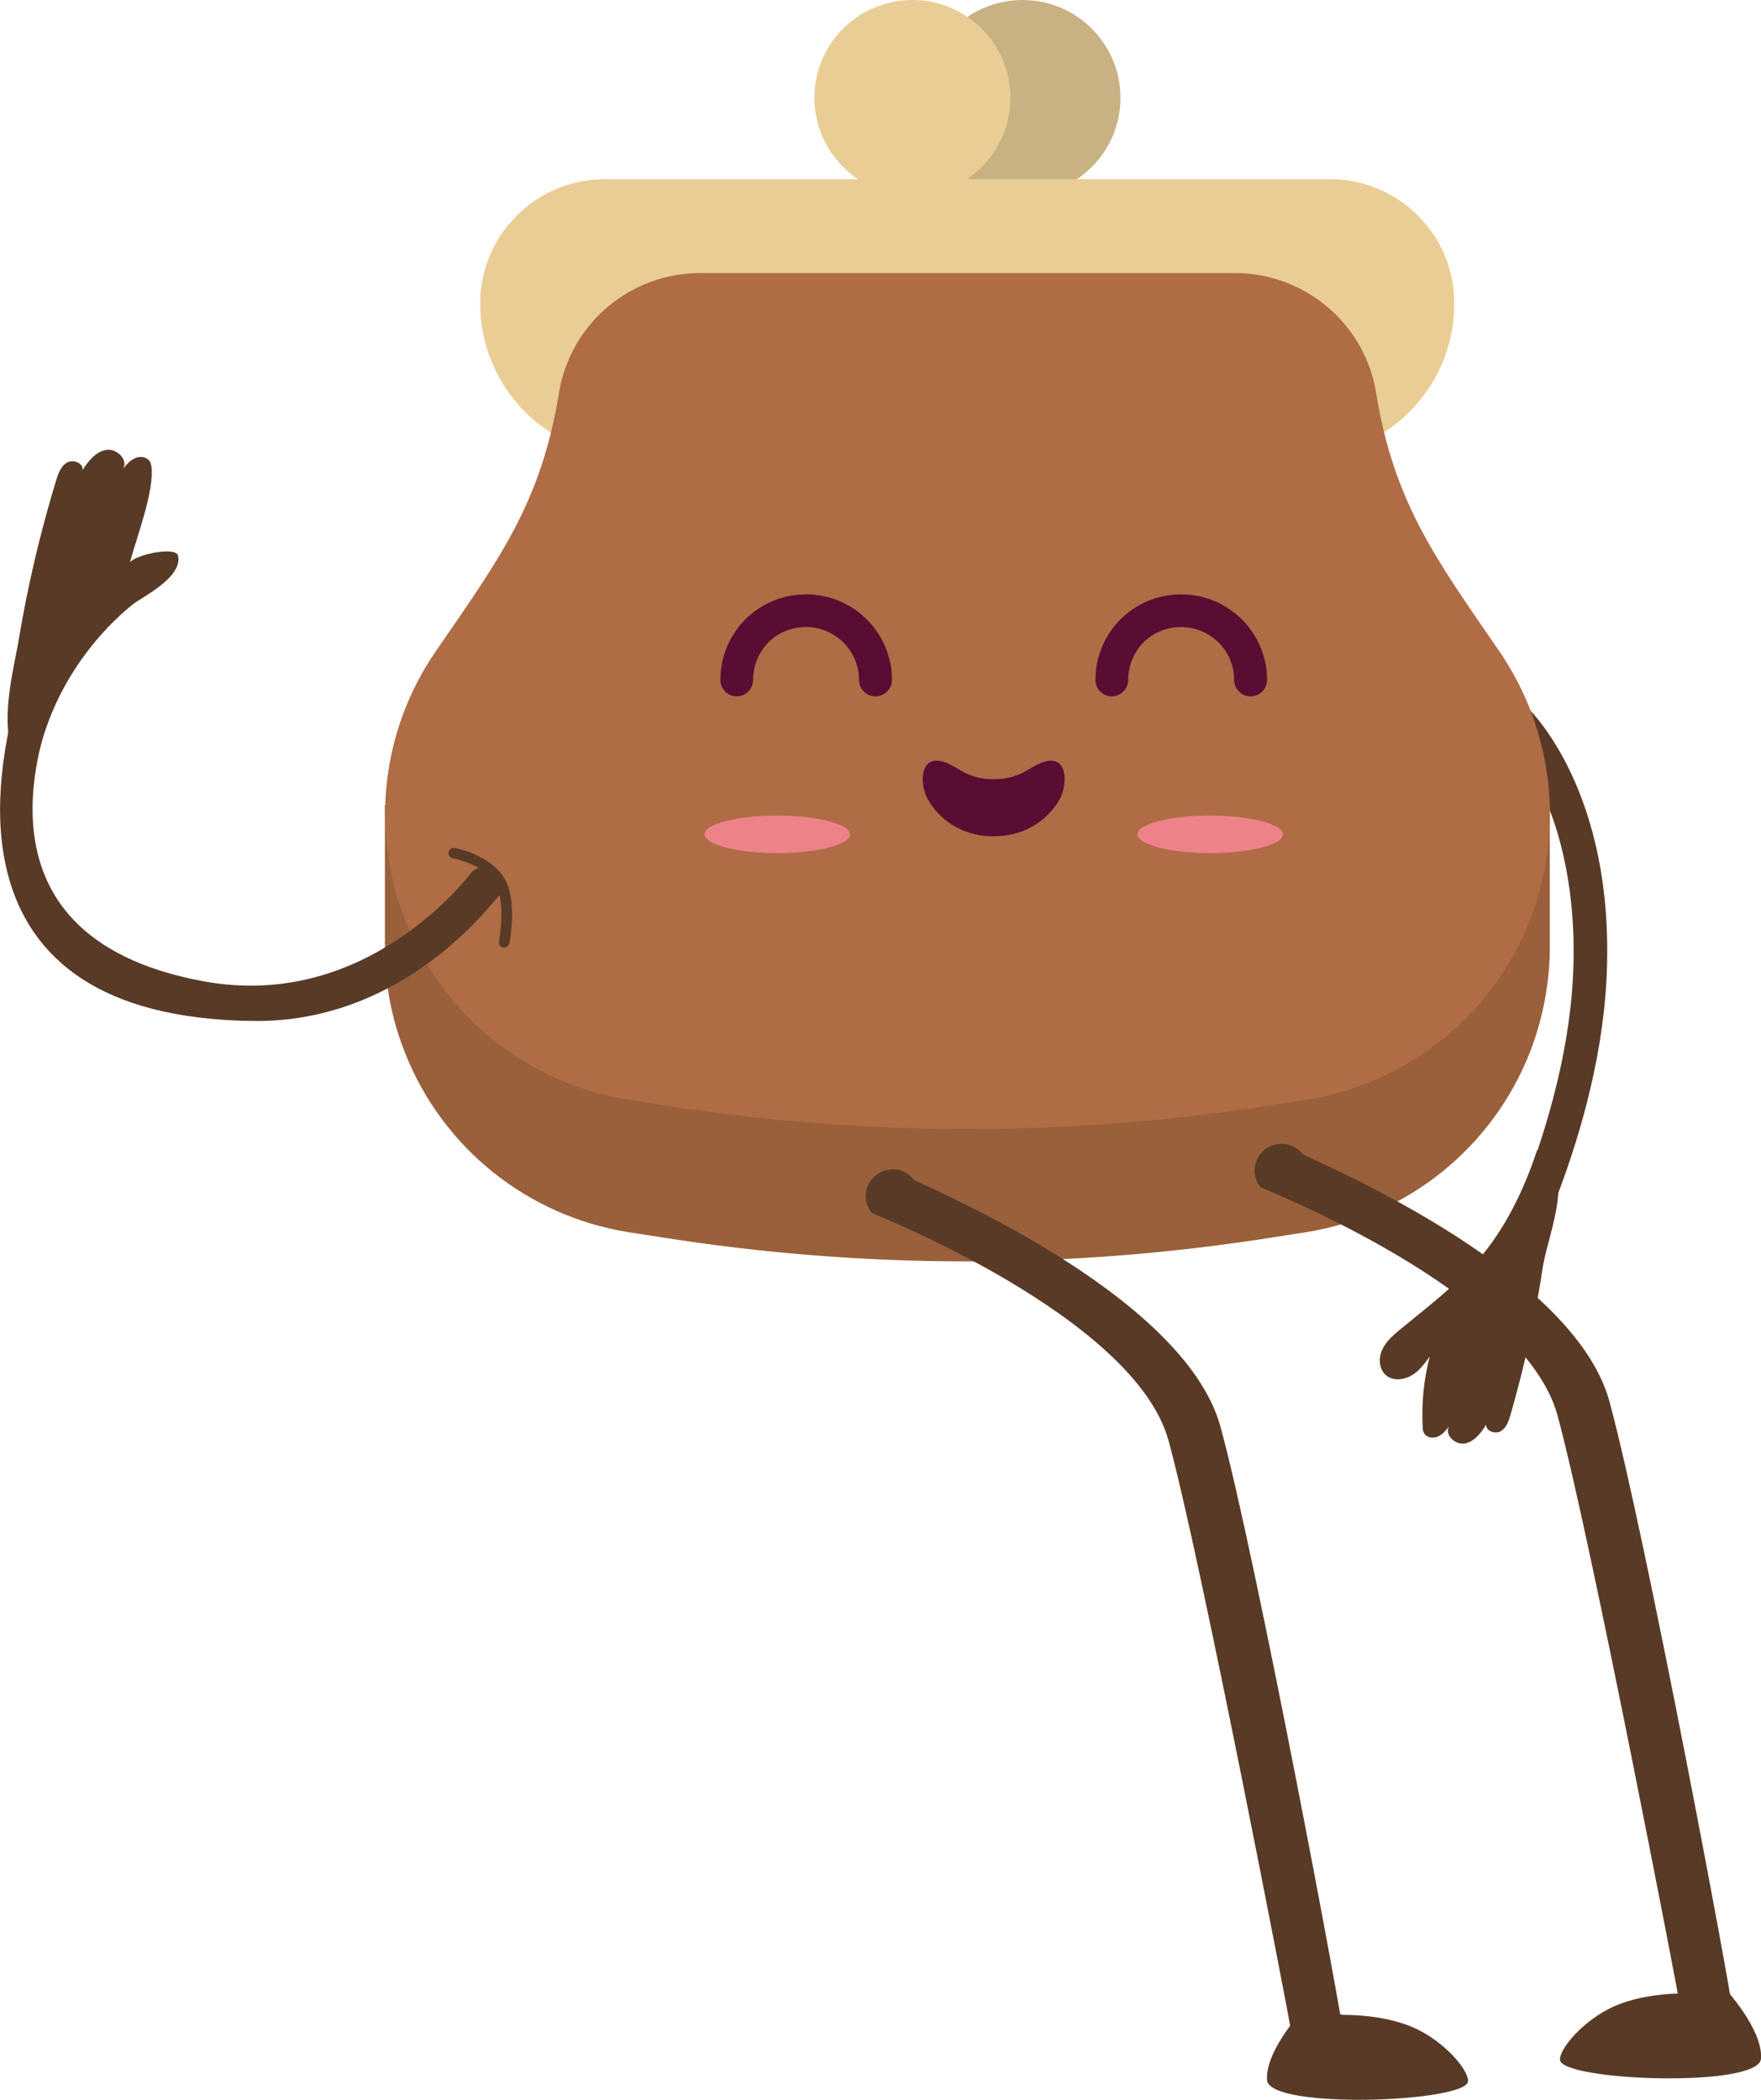 <svg width="208" height="248" viewBox="0 0 208 248" fill="none" xmlns="http://www.w3.org/2000/svg">
    <g clip-path="url(#clip0)">
        <path d="M175.911 155.928C175.567 155.928 175.247 155.854 174.926 155.658C173.966 155.117 173.646 153.913 174.188 152.954C174.286 152.758 184.826 134.225 185.787 115.447C186.821 95.194 177.561 86.296 177.463 86.223C176.675 85.485 176.626 84.232 177.364 83.421C178.103 82.61 179.359 82.561 180.147 83.298C180.591 83.691 190.885 93.4 189.752 115.644C188.742 135.405 178.079 154.134 177.635 154.92C177.266 155.56 176.601 155.928 175.911 155.928Z" fill="#593A26" />
        <path d="M178.423 167.062C178.201 167.824 177.93 168.635 177.265 169.029C176.6 169.422 175.468 169.004 175.542 168.242C174.95 169.225 174.162 170.257 173.03 170.479C171.897 170.7 170.567 169.446 171.158 168.463C170.788 168.93 170.419 169.397 169.877 169.643C169.36 169.889 168.621 169.84 168.277 169.373C168.055 169.078 168.03 168.709 168.03 168.34C167.907 165.612 168.178 162.884 168.868 160.229C168.227 161.09 167.587 161.974 166.651 162.491C165.715 163.007 164.459 163.105 163.671 162.392C162.859 161.679 162.809 160.352 163.277 159.369C163.745 158.386 164.607 157.649 165.444 156.96C168.671 154.306 172.044 151.75 174.778 148.579C177.61 145.285 179.925 140.812 181.551 135.847C186.451 137.641 182.806 145.924 182.24 149.562C181.353 155.486 180.073 161.335 178.423 167.062Z" fill="#593A26" />
        <path d="M183.053 95.046H180.368C179.482 92.932 178.374 90.868 177.019 88.951C169.532 78.087 164.582 71.401 162.514 58.497C161.184 50.337 154.116 44.315 145.841 44.315H82.673C74.374 44.315 67.33 50.313 66 58.497C63.907 71.401 58.982 78.087 51.495 88.951C50.165 90.892 49.057 92.932 48.146 95.046H45.461V112.522C45.535 116.479 46.299 120.461 47.801 124.246C52.209 135.527 62.282 143.638 74.275 145.531L78.068 146.121C102.054 149.93 126.484 149.93 150.447 146.121L154.239 145.531C166.232 143.638 176.305 135.527 180.713 124.246C182.191 120.461 182.954 116.479 183.053 112.522V95.046Z" fill="#99603B" />
        <path d="M120.771 23.104C127.164 23.104 132.346 17.932 132.346 11.552C132.346 5.172 127.164 0 120.771 0C114.378 0 109.196 5.172 109.196 11.552C109.196 17.932 114.378 23.104 120.771 23.104Z" fill="#C8B283" />
        <path d="M157.071 21.162H71.443C63.316 21.162 56.716 27.749 56.716 35.86C56.716 42.054 59.893 47.806 65.114 51.124L78.561 59.653H149.93L163.376 51.124C168.597 47.806 171.774 42.054 171.774 35.86C171.798 27.749 165.223 21.162 157.071 21.162Z" fill="#E9CD95" />
        <path d="M145.841 32.248H82.698C74.423 32.248 67.355 38.245 66.025 46.38C63.932 59.309 59.006 65.994 51.495 76.883C45.067 86.198 43.713 98.07 47.826 108.614C52.234 119.896 62.306 128.007 74.3 129.899L78.092 130.489C102.079 134.299 126.509 134.299 150.471 130.489L154.264 129.899C166.257 128.007 176.33 119.896 180.738 108.614C184.85 98.094 183.471 86.198 177.068 76.883C169.582 65.994 164.632 59.333 162.538 46.38C161.209 38.22 154.116 32.248 145.841 32.248Z" fill="#AF6C45" />
        <path d="M107.768 23.104C114.16 23.104 119.342 17.932 119.342 11.552C119.342 5.172 114.16 0 107.768 0C101.375 0 96.193 5.172 96.193 11.552C96.193 17.932 101.375 23.104 107.768 23.104Z" fill="#E9CD95" />
        <path fill-rule="evenodd" clip-rule="evenodd" d="M113.629 91.089C112.694 90.573 111.906 89.983 110.97 89.86C108.556 89.516 108.704 92.834 109.566 94.358C111.241 97.357 114.319 98.807 117.373 98.758C120.427 98.807 123.505 97.332 125.18 94.358C126.017 92.834 126.189 89.516 123.776 89.86C122.865 90.008 122.052 90.573 121.116 91.089C119.934 91.753 118.653 92.048 117.373 92.023C116.092 92.048 114.812 91.753 113.629 91.089Z" fill="#590D32" />
        <path fill-rule="evenodd" clip-rule="evenodd" d="M91.81 100.749C96.538 100.749 100.405 99.766 100.405 98.537C100.405 97.332 96.538 96.325 91.81 96.325C87.081 96.325 83.215 97.308 83.215 98.537C83.215 99.741 87.081 100.749 91.81 100.749Z" fill="#EE8289" />
        <path fill-rule="evenodd" clip-rule="evenodd" d="M142.935 100.749C147.664 100.749 151.53 99.766 151.53 98.537C151.53 97.332 147.664 96.325 142.935 96.325C138.207 96.325 134.34 97.308 134.34 98.537C134.34 99.741 138.182 100.749 142.935 100.749Z" fill="#EE8289" />
        <path fill-rule="evenodd" clip-rule="evenodd" d="M88.952 80.299C88.952 81.356 88.09 82.241 87.007 82.241C85.948 82.241 85.086 81.381 85.086 80.299C85.086 77.497 86.219 74.99 88.041 73.147C89.864 71.328 92.4 70.197 95.208 70.197C98.015 70.197 100.527 71.328 102.374 73.147C104.197 74.966 105.354 77.497 105.354 80.299C105.354 81.356 104.492 82.241 103.408 82.241C102.349 82.241 101.463 81.381 101.463 80.299C101.463 78.579 100.749 77.006 99.616 75.875C98.483 74.744 96.907 74.056 95.183 74.056C93.459 74.056 91.883 74.744 90.75 75.875C89.642 77.006 88.952 78.579 88.952 80.299Z" fill="#590D32" />
        <path fill-rule="evenodd" clip-rule="evenodd" d="M133.257 80.299C133.257 81.356 132.395 82.241 131.311 82.241C130.252 82.241 129.39 81.381 129.39 80.299C129.39 77.497 130.523 74.99 132.345 73.147C134.168 71.328 136.704 70.197 139.512 70.197C142.319 70.197 144.831 71.328 146.678 73.147C148.501 74.966 149.658 77.497 149.658 80.299C149.658 81.356 148.796 82.241 147.713 82.241C146.654 82.241 145.767 81.381 145.767 80.299C145.767 78.579 145.078 77.006 143.92 75.875C142.787 74.744 141.211 74.056 139.487 74.056C137.763 74.056 136.187 74.744 135.054 75.875C133.946 77.006 133.257 78.579 133.257 80.299Z" fill="#590D32" />
        <path d="M201.498 240.086C201.326 240.086 201.153 240.061 200.981 240.036C199.257 239.766 198.075 238.119 198.346 236.399C198.371 236.227 187.83 181.318 183.964 167.16C179.95 152.438 148.944 140.296 148.87 140.222C147.787 138.846 148.008 136.855 149.387 135.773C150.766 134.692 152.761 134.913 153.845 136.289C154.19 136.707 185.712 149.464 190.096 165.513C194.332 181.023 204.749 236.694 204.626 237.456C204.38 238.98 203.025 240.086 201.498 240.086Z" fill="#593A26" />
        <path d="M198.962 235.44C198.962 235.44 194.356 235.318 190.687 236.94C186.968 238.587 184.161 242.028 184.259 243.281C184.432 245.764 207.754 246.648 208 243.134C208.246 239.619 203.616 234.703 203.616 234.703L198.962 235.44Z" fill="#593A26" />
        <path d="M155.569 243.109C155.397 243.109 155.224 243.084 155.052 243.059C153.328 242.789 152.146 241.142 152.417 239.422C152.441 239.25 141.901 184.341 138.035 170.183C134.02 155.461 103.015 143.319 102.941 143.245C101.857 141.868 102.079 139.878 103.458 138.796C104.837 137.715 106.832 137.936 107.916 139.312C108.26 139.73 139.783 152.487 144.167 168.536C148.403 184.046 158.82 239.717 158.697 240.479C158.45 242.002 157.096 243.109 155.569 243.109Z" fill="#593A26" />
        <path d="M158.697 237.972C158.697 237.972 163.302 237.849 166.971 239.471C170.69 241.118 173.497 244.559 173.399 245.812C173.226 248.295 149.905 249.18 149.658 245.665C149.412 242.15 154.042 237.234 154.042 237.234L158.697 237.972Z" fill="#593A26" />
        <path d="M30.365 120.584C28.173 120.584 25.883 120.461 23.469 120.166C-8.299 116.307 1.527 86.075 1.182 85.018C0.837 83.888 2.069 82.683 3.226 82.314C4.359 81.97 5.566 82.585 5.935 83.74C6.23 84.674 -5.59 110.433 24.011 115.889C43.614 119.527 55.657 103.034 55.78 102.936C56.691 102.174 58.046 102.272 58.809 103.182C59.573 104.091 59.474 105.443 58.563 106.205C58.07 106.623 47.899 120.584 30.365 120.584Z" fill="#593A26" />
        <path d="M6.625 56.752C6.871 55.941 7.191 55.056 7.905 54.639C8.644 54.221 9.876 54.688 9.752 55.523C10.417 54.467 11.279 53.361 12.535 53.139C13.767 52.918 15.195 54.295 14.53 55.376C14.924 54.885 15.367 54.368 15.934 54.123C16.525 53.852 17.288 53.926 17.658 54.442C17.879 54.762 17.904 55.179 17.929 55.548C18.027 58.498 16.131 63.561 15.343 66.412C16.057 65.502 20.761 64.495 21.032 65.625C21.623 68.206 16.623 70.615 15.712 71.352C12.166 74.203 5.787 80.84 4.088 91.384C-1.207 89.344 1.527 79.635 2.192 75.678C3.251 69.288 4.729 62.971 6.625 56.752Z" fill="#593A26" />
        <path d="M59.548 111.907C59.499 111.907 59.474 111.907 59.425 111.907C59.08 111.833 58.883 111.514 58.932 111.194C58.932 111.145 59.794 106.622 58.538 104.435C57.135 102.026 53.514 101.363 53.49 101.363C53.145 101.313 52.923 100.994 52.997 100.65C53.046 100.306 53.367 100.084 53.711 100.158C53.884 100.183 57.922 100.92 59.622 103.82C61.124 106.401 60.213 111.219 60.164 111.415C60.09 111.686 59.843 111.907 59.548 111.907Z" fill="#593A26" />
    </g>
    <defs>
        <clipPath id="clip0">
            <rect width="208" height="248" fill="white" />
        </clipPath>
    </defs>
</svg>
